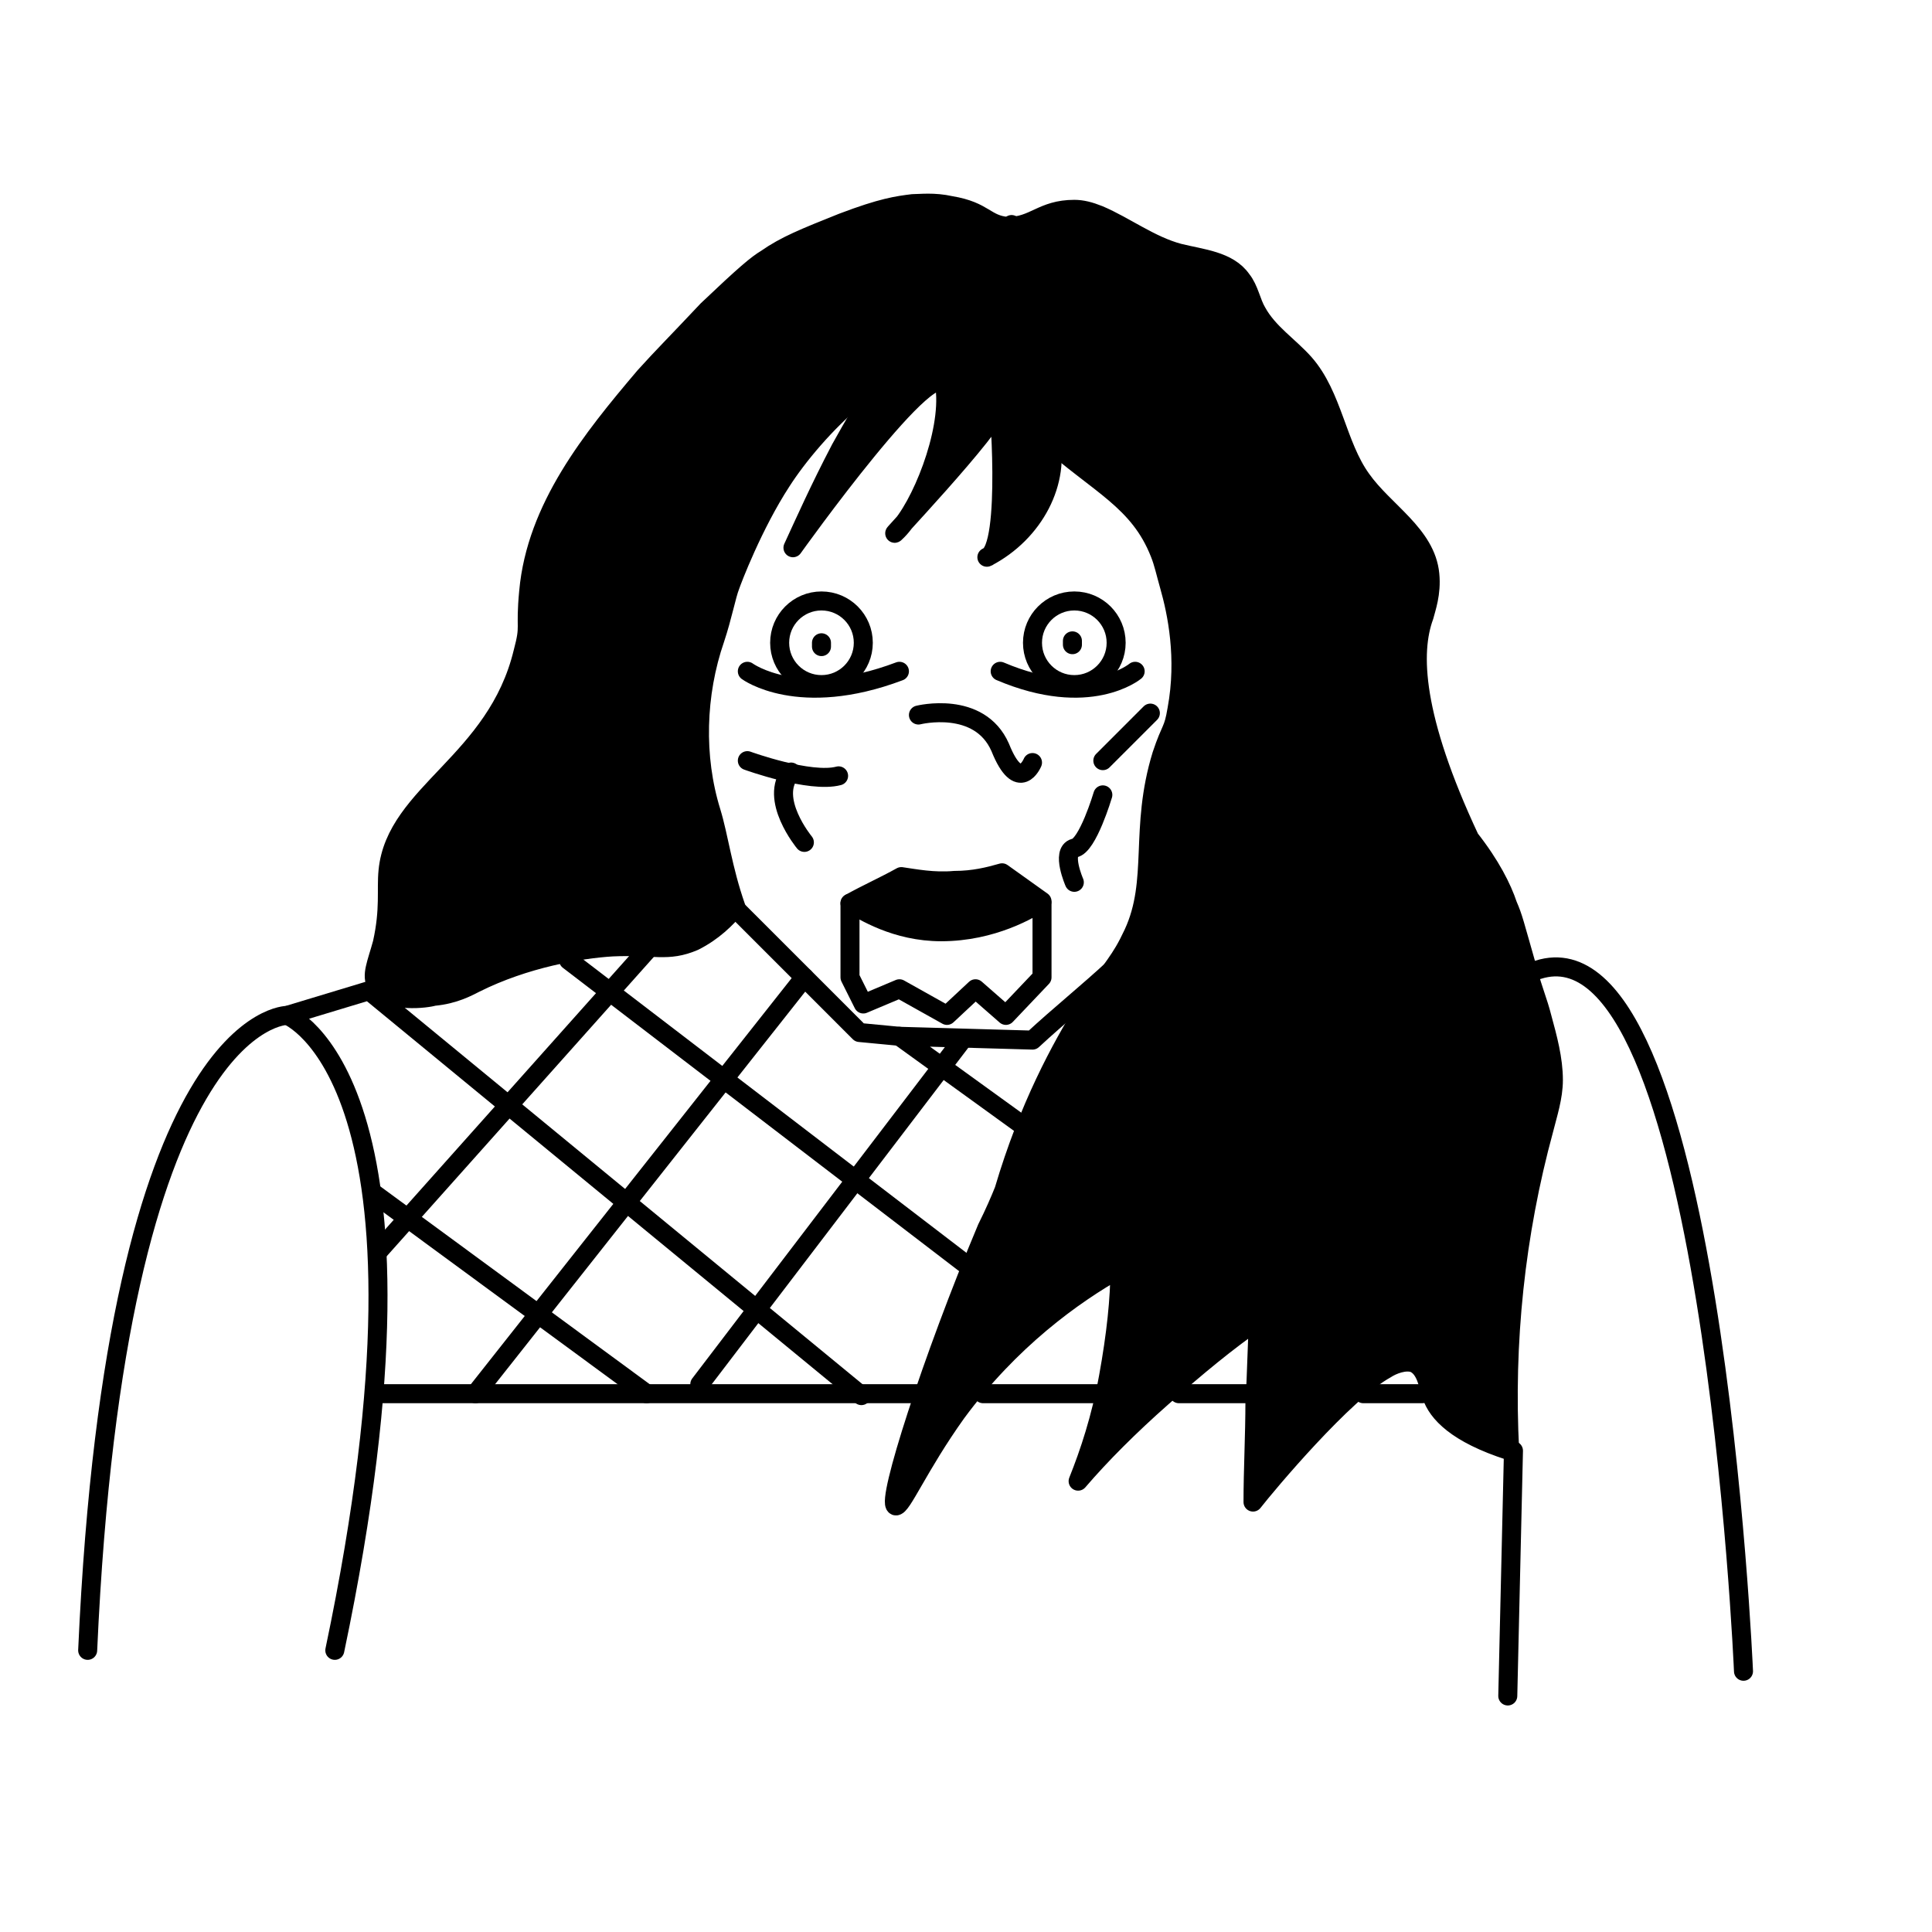 <?xml version="1.0" encoding="UTF-8"?>
<!-- Uploaded to: ICON Repo, www.iconrepo.com, Generator: ICON Repo Mixer Tools -->
<svg width="800px" height="800px" version="1.1" viewBox="144 144 512 512" xmlns="http://www.w3.org/2000/svg">
 <g stroke="#000000" stroke-linecap="round" stroke-miterlimit="10">
  <path transform="matrix(5.038 0 0 5.038 148.09 148.09)" d="m44.6 33c0 1.215-0.985 2.2-2.2 2.2-1.216 0-2.2-0.985-2.2-2.2s0.985-2.2 2.2-2.2c1.215 0 2.2 0.985 2.2 2.2" fill="none"/>
  <path transform="matrix(5.038 0 0 5.038 148.09 148.09)" d="m57.9 33c0 1.215-0.985 2.2-2.2 2.2s-2.2-0.985-2.2-2.2 0.985-2.2 2.2-2.2 2.2 0.985 2.2 2.2" fill="none"/>
  <path transform="matrix(5.038 0 0 5.038 148.09 148.09)" d="m38.5 34.5s2.7 2 8 0" fill="none"/>
  <path transform="matrix(5.038 0 0 5.038 148.09 148.09)" d="m58.9 34.5s-2.4 2-7.1 0" fill="none"/>
  <path transform="matrix(5.038 0 0 5.038 148.09 148.09)" d="m47.5 36.8s3.2-0.8 4.3 1.7c1 2.5 1.7 0.8 1.7 0.8" fill="none" stroke-linejoin="round"/>
  <path transform="matrix(5.038 0 0 5.038 148.09 148.09)" d="m59.7 36.7-2.5 2.5" fill="none" stroke-linejoin="round"/>
  <path transform="matrix(5.038 0 0 5.038 148.09 148.09)" d="m57.2 41s-0.8 2.7-1.5 2.8c-0.7 0.2 0 1.8 0 1.8" fill="none" stroke-linejoin="round"/>
  <path transform="matrix(5.038 0 0 5.038 148.09 148.09)" d="m38.5 39.2s3.3 1.2 4.8 0.8" fill="none" stroke-linejoin="round"/>
  <path transform="matrix(5.038 0 0 5.038 148.09 148.09)" d="m41.5 43.5s-1.9-2.3-0.7-3.7" fill="none" stroke-linejoin="round"/>
  <path transform="matrix(5.038 0 0 5.038 148.09 148.09)" d="m43.9 46.7c0.9-0.5 1.8-0.9 2.7-1.4 0.7 0.1 1.7 0.3 2.8 0.2 1 0 1.8-0.2 2.5-0.4 0.7 0.5 1.4 1 2.1 1.5-0.6 0.4-2.6 1.6-5.3 1.6-2.398 0-4.098-1.1-4.799-1.5z" stroke-linejoin="round"/>
  <path transform="matrix(5.038 0 0 5.038 148.09 148.09)" d="m3.8 86c1.5-33.5 10.5-33.4 10.5-33.4l4.3-1.3 25.9 21.3" fill="none" stroke-linejoin="round"/>
  <path transform="matrix(5.038 0 0 5.038 148.09 148.09)" d="m14.3 52.6s8.8 3.4 2.5 33.4" fill="none" stroke-linejoin="round"/>
  <path transform="matrix(5.038 0 0 5.038 148.09 148.09)" d="m18.9 72.5h28.6" fill="none" stroke-linejoin="round"/>
  <path transform="matrix(5.038 0 0 5.038 148.09 148.09)" d="m50.9 72.5h6.3" fill="none" stroke-linejoin="round"/>
  <path transform="matrix(5.038 0 0 5.038 148.09 148.09)" d="m61.2 72.5h3.6" fill="none" stroke-linejoin="round"/>
  <path transform="matrix(5.038 0 0 5.038 148.09 148.09)" d="m70.9 72.5h3.101" fill="none" stroke-linejoin="round"/>
  <path transform="matrix(5.038 0 0 5.038 148.09 148.09)" d="m18.9 62 14.3 10.5" fill="none" stroke-linejoin="round"/>
  <path transform="matrix(5.038 0 0 5.038 148.09 148.09)" d="m29.1 49.7 20.9 16" fill="none" stroke-linejoin="round"/>
  <path transform="matrix(5.038 0 0 5.038 148.09 148.09)" d="m33.2 49.2-14.1 15.8" fill="none" stroke-linejoin="round"/>
  <path transform="matrix(5.038 0 0 5.038 148.09 148.09)" d="m41.5 50.6-17.3 21.9" fill="none" stroke-linejoin="round"/>
  <path transform="matrix(5.038 0 0 5.038 148.09 148.09)" d="m49.8 53.9-13.8 18.1" fill="none" stroke-linejoin="round"/>
  <path transform="matrix(5.038 0 0 5.038 148.09 148.09)" d="m50 18c1.5 0.4 0.9 1.3 4.2 4.2 2.8 2.5 4.9 3.3 6 6.1 0.2 0.5 0.3 1 0.5 1.7 0.4 1.4 0.9 3.8 0.4 6.5-0.2 1.2-0.3 0.9-0.8 2.4-1.2 3.9-0.2 6.6-1.5 9.4-0.7 1.5-1 1.6-2.5 3.9-1.3 2.1-3 5.2-4.3 9.6-0.2 0.5-0.5 1.2-0.9 2-2.9 6.9-5.3 14.4-4.8 14.6 0.3 0.1 1.2-2.1 3.2-4.9 2.8-3.8 6.1-6.2 8.6-7.6 0 1.6-0.2 3.5-0.6 5.7-0.4 2.2-1 4-1.6 5.5 1.2-1.4 2.7-2.9 4.4-4.4 1.8-1.6 3.5-3 5.1-4.1-0.1 1.4-0.1 2.9-0.2 4.3 0 1.8-0.1 3.6-0.1 5.3 0.7-0.9 4.8-5.8 7-7 0.3-0.2 1-0.5 1.5-0.3 0.6 0.3 0.7 1.1 0.9 1.7 0.3 0.9 1.3 2 4.1 2.9-0.3-5.7 0.3-11.4 1.8-16.9 0.2-0.8 0.5-1.7 0.5-2.6 0-1.1-0.3-2.2-0.6-3.3-0.2-0.8-0.5-1.5-0.7-2.3-0.8-2.8-0.8-2.9-1.1-3.6-0.3-0.9-0.9-2.1-2-3.5-3-6.4-3.1-9.8-2.4-11.7 0.1-0.4 0.4-1.2 0.3-2.2-0.2-2.1-2.4-3.3-3.6-5-1.3-1.8-1.5-4.4-3-6.1-0.8-0.9-1.9-1.6-2.5-2.7-0.3-0.5-0.4-1.2-0.8-1.7-0.7-1-2.1-1.1-3.3-1.4-1.5-0.4-2.8-1.4-4.2-2-0.5-0.2-0.9-0.3-1.3-0.3-1.7 0-2.1 0.9-3.5 0.9-1.2-0.1-1.2-0.8-3-1.1-0.9-0.2-1.6-0.1-2-0.1-0.8 0.1-1.6 0.2-3.7 1-2 0.8-3 1.2-4 1.9-0.5 0.3-1.1 0.8-3.1 2.7-1.501 1.598-2.401 2.498-3.301 3.498-2.8 3.3-5.7 6.9-6.1 11.3-0.2 2.1 0.1 1.7-0.3 3.2-1.4 5.8-6.7 7.4-7.1 11.5-0.1 1 0.1 2-0.3 3.8-0.301 1.101-0.601 1.7-0.301 2.2 0.6 1 2.7 0.7 3 0.6 1.1-0.1 1.8-0.5 2.2-0.7 2.6-1.3 5.5-1.8 7.2-1.9 2.2-0.1 2.9 0.3 4.3-0.3 1-0.5 1.7-1.2 2.2-1.8-0.7-2-0.9-3.7-1.3-5-0.9-2.9-0.8-6.2 0.2-9.1 0.4-1.2 0.6-2.3 0.8-2.8 0.1-0.3 1.2-3.2 2.7-5.5 1.602-2.498 6.002-7.398 9.702-6.498z" stroke-linejoin="round"/>
  <path transform="matrix(5.038 0 0 5.038 148.09 148.09)" d="m90.9 87.1s-1.7-39.8-10.8-36.9" fill="none" stroke-linejoin="round"/>
  <path transform="matrix(5.038 0 0 5.038 148.09 148.09)" d="m78.8 75.5-0.299 12.9" fill="none" stroke-linejoin="round"/>
  <path transform="matrix(5.038 0 0 5.038 148.09 148.09)" d="m57.8 50.1c-1.4 1.3-2.9 2.5-4.3 3.8l-7-0.2c2.2 1.6 4.3 3.1 6.5 4.7" fill="none" stroke-linejoin="round"/>
  <path transform="matrix(5.038 0 0 5.038 148.09 148.09)" d="m37.8 46.9 6.6 6.6 2.1 0.2" fill="none" stroke-linejoin="round"/>
  <path transform="matrix(5.038 0 0 5.038 148.09 148.09)" d="m42.4 33v0.2" fill="none" stroke-linejoin="round"/>
  <path transform="matrix(5.038 0 0 5.038 148.09 148.09)" d="m55.6 32.9v0.2" fill="none" stroke-linejoin="round"/>
  <path transform="matrix(5.038 0 0 5.038 148.09 148.09)" d="m59.7 27.2s4.6 6 6.7 6 6.6 8.5 4.5 10.2c-2 1.7-8 4.3-6.1 9.4 1.9 5.1 7.4 13 9.1 10.9" fill="none" stroke-linejoin="round"/>
  <path transform="matrix(5.038 0 0 5.038 148.09 148.09)" d="m52.4 11-2.4 7.001" fill="none" stroke-linejoin="round"/>
  <path transform="matrix(5.038 0 0 5.038 148.09 148.09)" d="m46.5 18.6c-1 0.5-1.7 1.7-3.1 4.2-1.1 2.1-1.9 3.9-2.5 5.2 0 0 7.7-10.8 8-8.4 0.3 2.4-1.3 6.3-2.5 7.5-1.2 1.2 5.3-5.6 5.3-6.5 0-1 0.7 7.5-0.6 7.9 2.5-1.3 3.9-4 3.3-6.4-0.8-3.501-5.5-4.7-7.901-3.501z" stroke-linejoin="round"/>
  <path transform="matrix(5.038 0 0 5.038 148.09 148.09)" d="m43.9 46.7v3.9l0.7 1.4 1.9-0.8 2.501 1.4 1.5-1.4 1.6 1.4 1.9-2v-3.9" fill="none" stroke-linejoin="round"/>
 </g>
</svg>